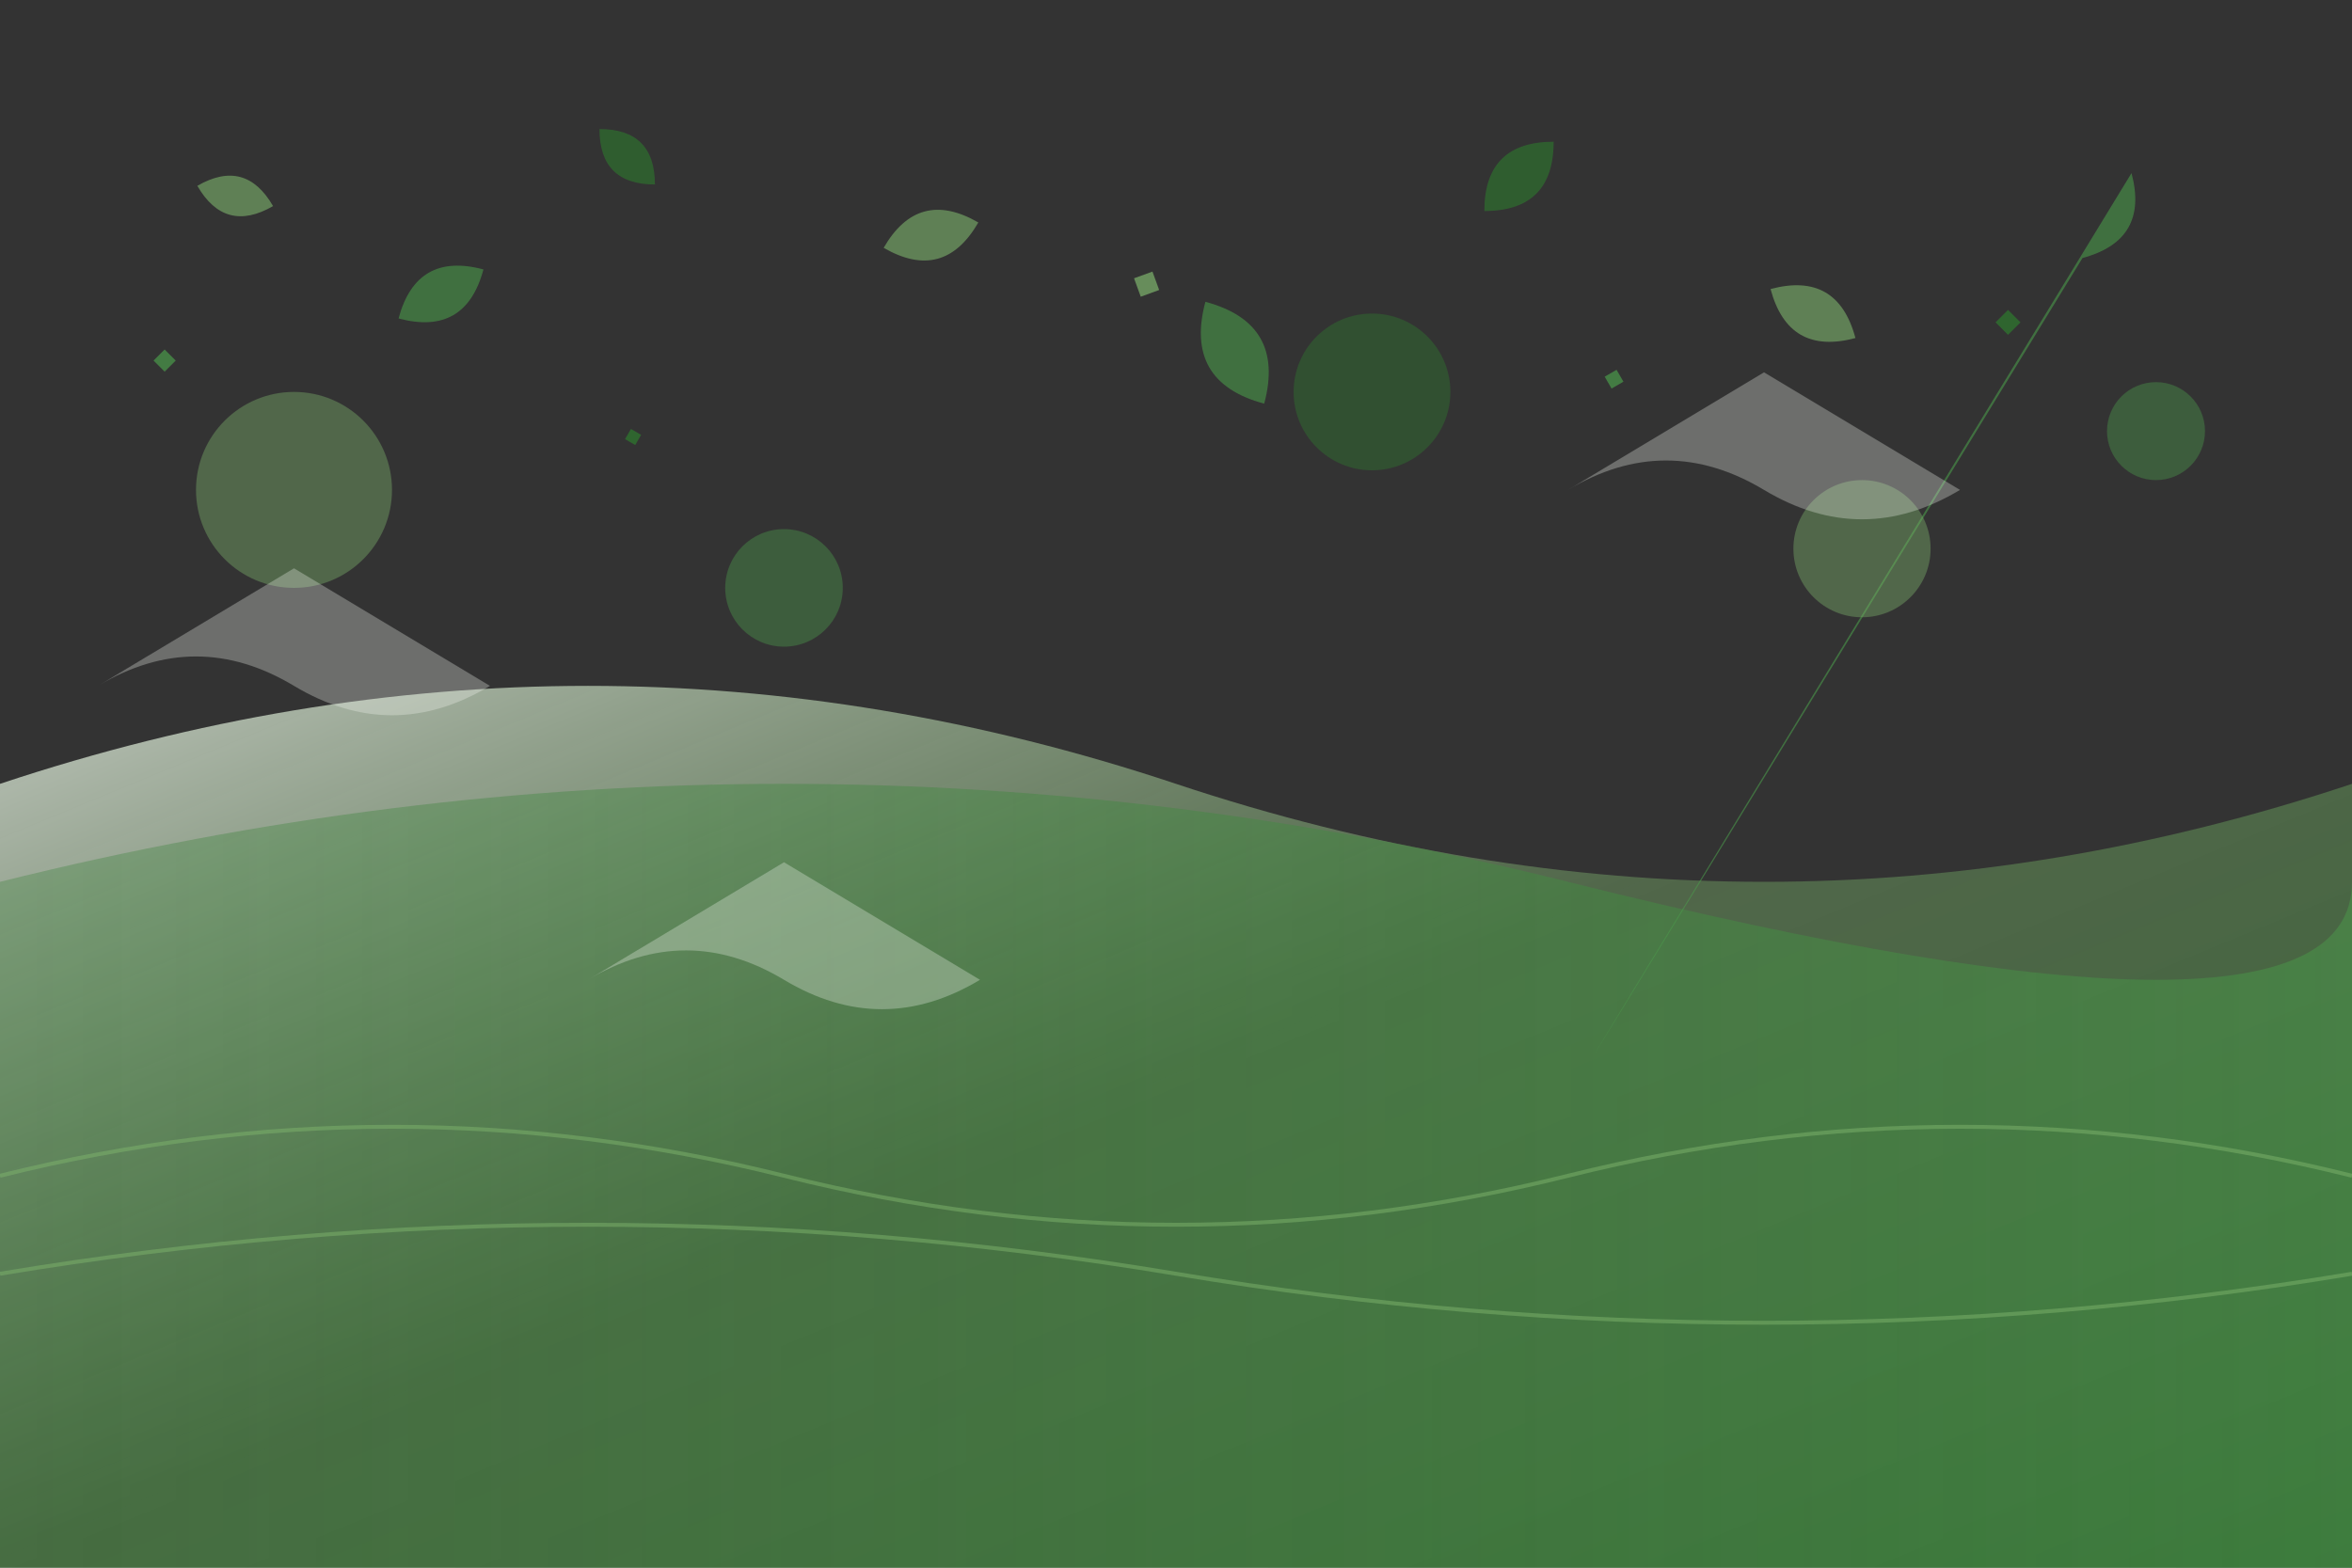 <svg width="1200" height="800" viewBox="0 0 1200 800" fill="none" xmlns="http://www.w3.org/2000/svg">
  <rect x="0" y="0" width="1200" height="800" fill="#333333" stroke="none"/>
  <defs>
    <linearGradient id="grad1" x1="0%" y1="0%" x2="100%" y2="100%">
      <stop offset="0%" style="stop-color:#f4f8f2;stop-opacity:0.8" />
      <stop offset="50%" style="stop-color:#7db46c;stop-opacity:0.4" />
      <stop offset="100%" style="stop-color:#2d7a2d;stop-opacity:0.6" />
    </linearGradient>
    <linearGradient id="grad2" x1="0%" y1="0%" x2="100%" y2="0%">
      <stop offset="0%" style="stop-color:#2d7a2d;stop-opacity:0.3" />
      <stop offset="100%" style="stop-color:#4a9a4a;stop-opacity:0.5" />
    </linearGradient>
  </defs>
  
  <!-- Background waves -->
  <path d="M0,400 Q300,300 600,400 T1200,400 L1200,800 L0,800 Z" fill="url(#grad1)"/>
  <path d="M0,450 Q400,350 800,450 T1200,450 L1200,800 L0,800 Z" fill="url(#grad2)"/>
  
  <!-- Floating leaves -->
  <g opacity="0.6">
    <path d="M100,100 Q120,80 140,100 Q120,120 100,100 Z" fill="#7db46c" transform="rotate(15 120 100)"/>
    <path d="M200,150 Q225,125 250,150 Q225,175 200,150 Z" fill="#4a9a4a" transform="rotate(-30 225 150)"/>
    <path d="M300,80 Q320,60 340,80 Q320,100 300,80 Z" fill="#2d7a2d" transform="rotate(45 320 80)"/>
    <path d="M450,120 Q475,95 500,120 Q475,145 450,120 Z" fill="#7db46c" transform="rotate(-15 475 120)"/>
    <path d="M600,180 Q630,150 660,180 Q630,210 600,180 Z" fill="#4a9a4a" transform="rotate(60 630 180)"/>
    <path d="M750,90 Q775,65 800,90 Q775,115 750,90 Z" fill="#2d7a2d" transform="rotate(-45 775 90)"/>
    <path d="M900,160 Q925,135 950,160 Q925,185 900,160 Z" fill="#7db46c" transform="rotate(30 925 160)"/>
    <path d="M1050,110 Q075,85 1100,110 Q1075,135 1050,110 Z" fill="#4a9a4a" transform="rotate(-60 1075 110)"/>
  </g>
  
  <!-- Abstract circles -->
  <g opacity="0.4">
    <circle cx="150" cy="250" r="50" fill="#7db46c"/>
    <circle cx="400" cy="300" r="30" fill="#4a9a4a"/>
    <circle cx="700" cy="200" r="40" fill="#2d7a2d"/>
    <circle cx="950" cy="280" r="35" fill="#7db46c"/>
    <circle cx="1100" cy="220" r="25" fill="#4a9a4a"/>
  </g>
  
  <!-- Organic shapes -->
  <g opacity="0.3">
    <path d="M50,350 Q100,320 150,350 Q200,380 250,350 Q200,320 150,290 Q100,320 50,350 Z" fill="#f4f8f2"/>
    <path d="M800,250 Q850,220 900,250 Q950,280 1000,250 Q950,220 900,190 Q850,220 800,250 Z" fill="#f4f8f2"/>
    <path d="M300,500 Q350,470 400,500 Q450,530 500,500 Q450,470 400,440 Q350,470 300,500 Z" fill="#f4f8f2"/>
  </g>
  
  <!-- Decorative lines -->
  <g opacity="0.5" stroke="#7db46c" stroke-width="2" fill="none">
    <path d="M0,600 Q200,550 400,600 Q600,650 800,600 Q1000,550 1200,600"/>
    <path d="M0,650 Q300,600 600,650 Q900,700 1200,650"/>
  </g>
  
  <!-- Small decorative elements -->
  <g opacity="0.7">
    <rect x="80" y="180" width="8" height="8" fill="#4a9a4a" transform="rotate(45 84 184)"/>
    <rect x="320" y="220" width="6" height="6" fill="#2d7a2d" transform="rotate(30 323 223)"/>
    <rect x="580" y="140" width="10" height="10" fill="#7db46c" transform="rotate(-20 585 145)"/>
    <rect x="820" y="190" width="7" height="7" fill="#4a9a4a" transform="rotate(60 823.5 193.5)"/>
    <rect x="1020" y="160" width="9" height="9" fill="#2d7a2d" transform="rotate(-45 1024.5 164.5)"/>
  </g>
</svg>
